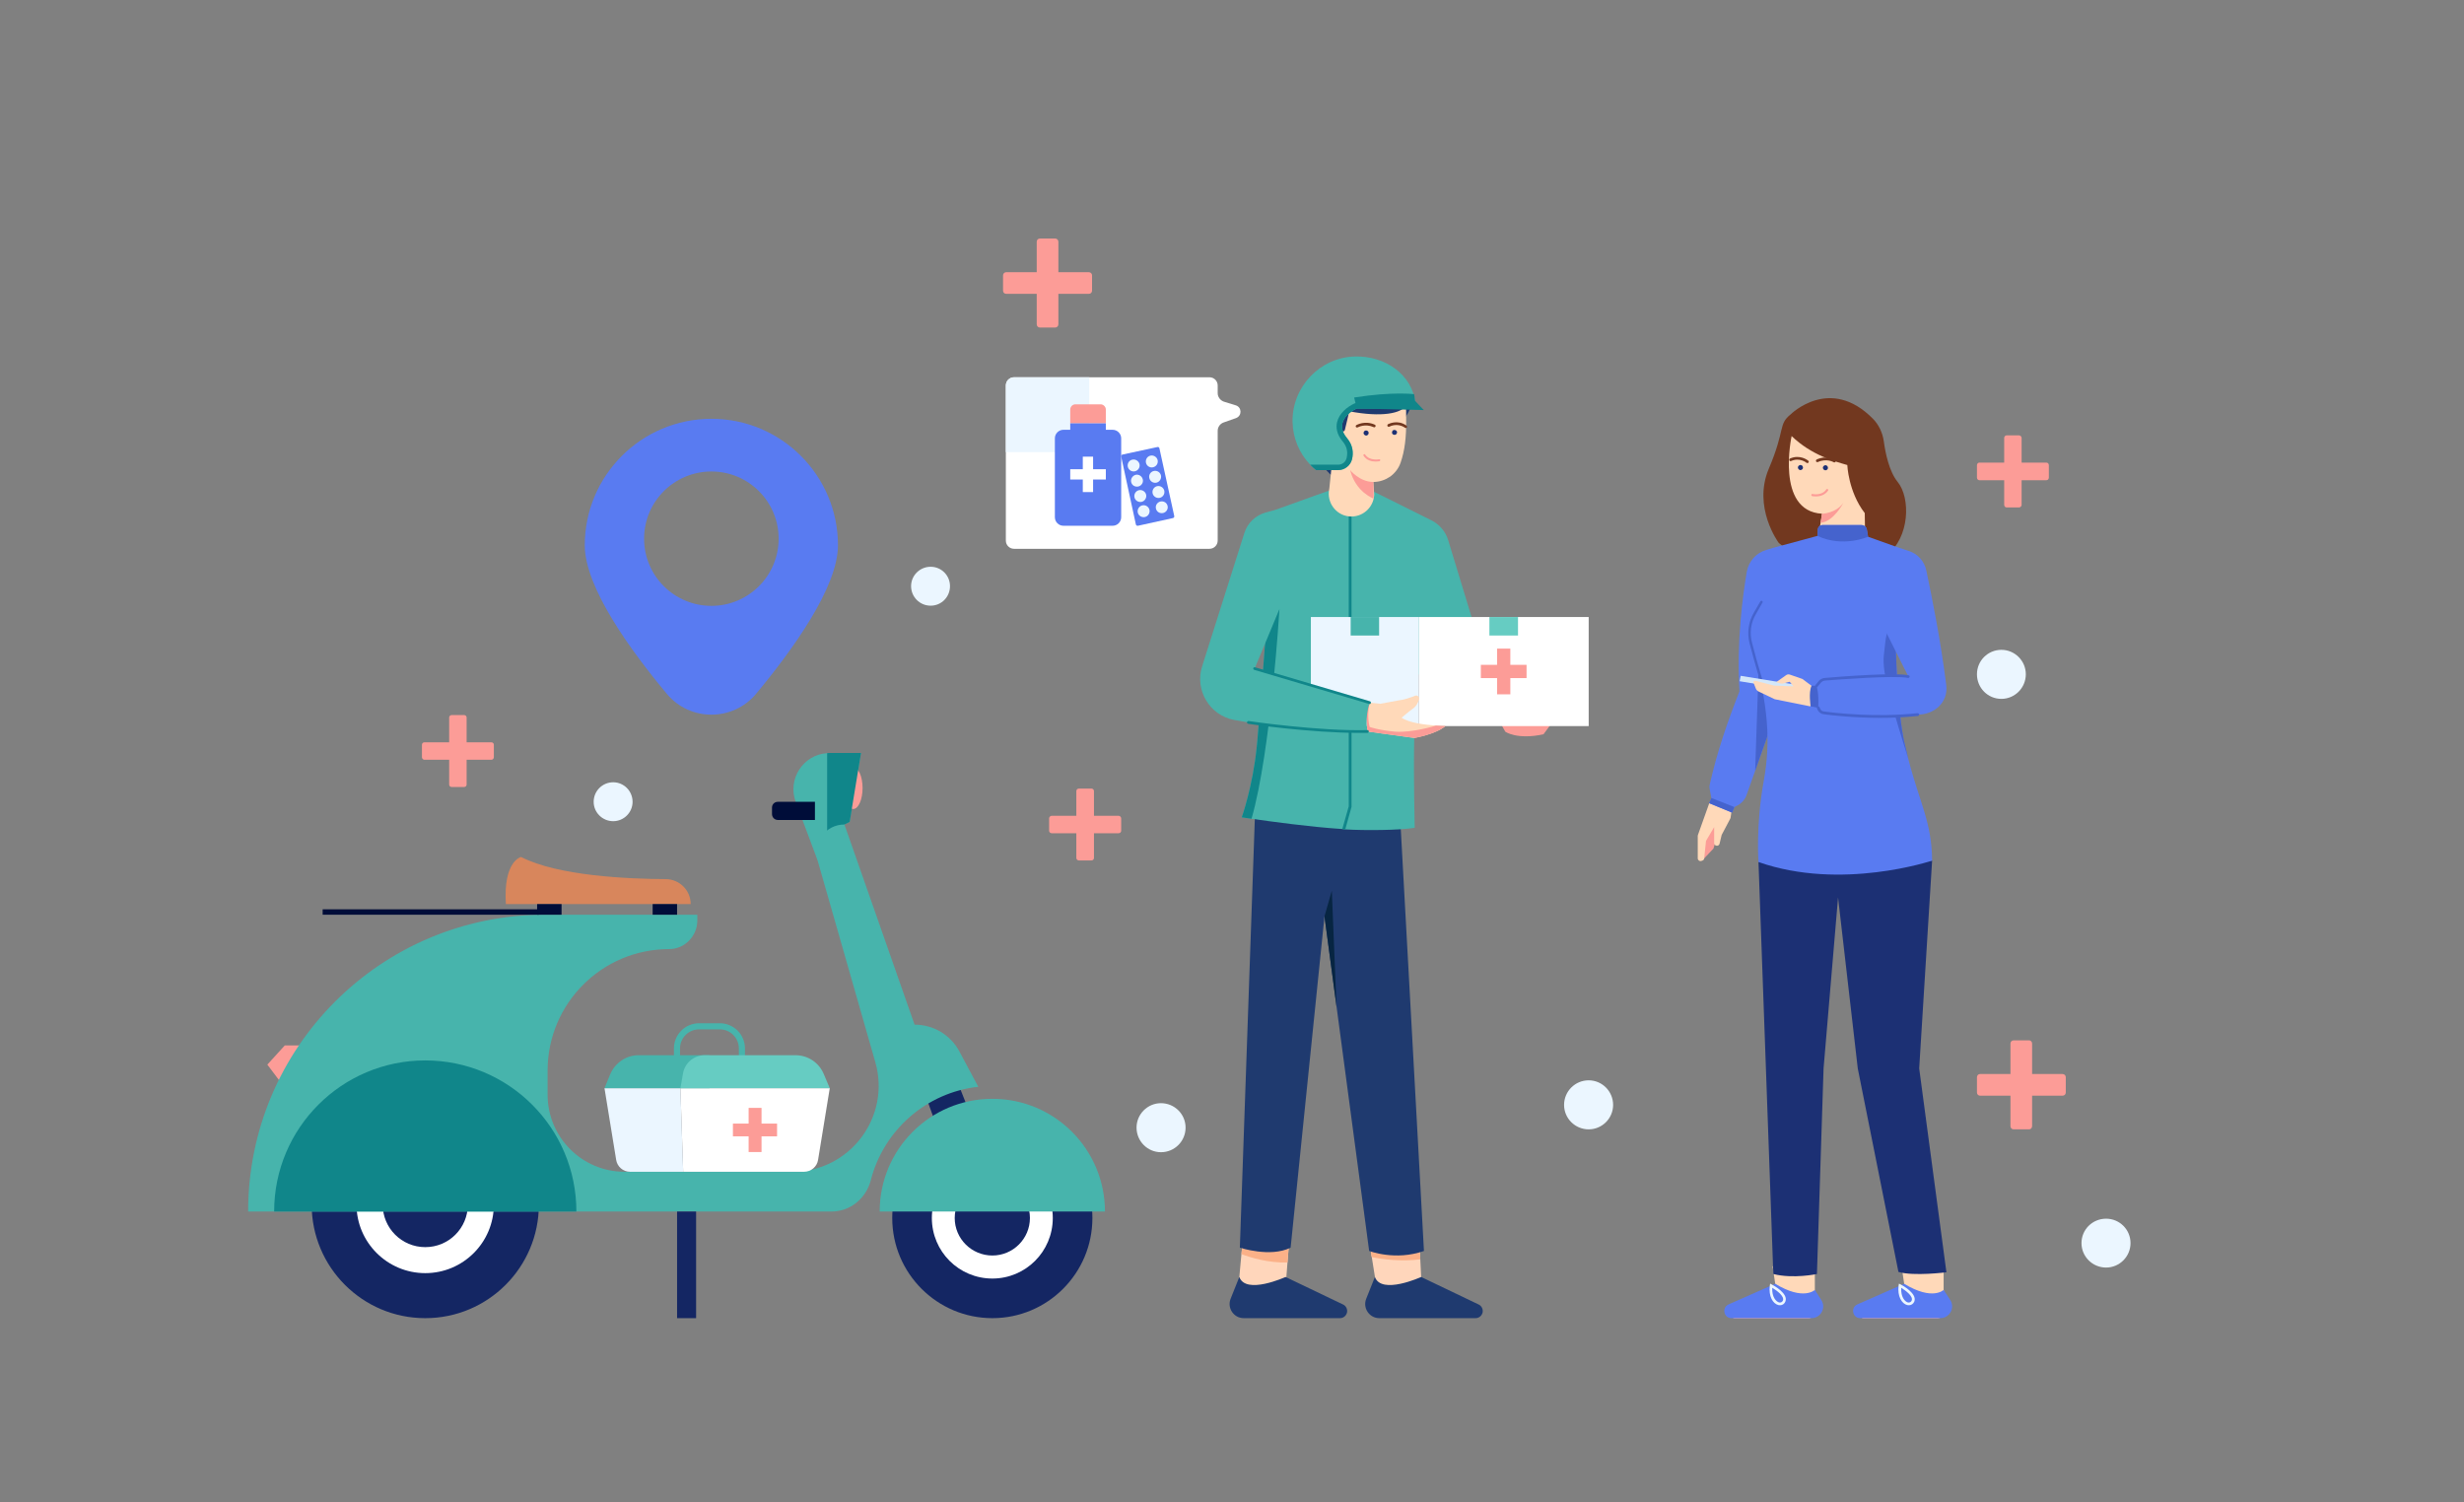 <svg version="1.2" xmlns="http://www.w3.org/2000/svg" viewBox="0 0 1412 861" width="1412" height="861">
	<rect x="0" y="0" width="1412" height="861" fill="#808080" stroke="none"/>
	<title>reshot-illustration-medicine-delivery-MYDFCXJKQB-ai</title>
	<style>
		.s0 { fill: #142663 } 
		.s1 { fill: #47b4ac } 
		.s2 { fill: #fc9c97 } 
		.s3 { fill: #10868a } 
		.s4 { fill: #000d39 } 
		.s5 { fill: #ffffff } 
		.s6 { fill: #d8865c } 
		.s7 { fill: #ebf6ff } 
		.s8 { fill: #66ccc2 } 
		.s9 { fill: #597bf1 } 
		.s10 { fill: #ffd9b9 } 
		.s11 { fill: #4563cd } 
		.s12 { fill: #1c3074 } 
		.s13 { fill: #72381f } 
		.s14 { fill: #d3e7f9 } 
		.s15 { fill: #1f3a6f } 
		.s16 { fill: #ffd6bb } 
		.s17 { fill: #fbb188 } 
		.s18 { fill: #072542 } 
	</style>
	<g id="Layer 1">
	</g>
	<g id="Illustration">
		<g id="&lt;Group&gt;">
			<g id="&lt;Group&gt;">
				<g id="&lt;Group&gt;">
					<g id="&lt;Group&gt;">
						<path id="&lt;Path&gt;" class="s0" d="m543.5 606.9l31.1 78.6h-23.4l-26.3-72.9z"/>
					</g>
					<g id="&lt;Group&gt;">
						<path id="&lt;Path&gt;" class="s1" d="m493.4 431.5l-6.5 39.5-3 1.5-9.9 13.1-5.5 7.4-12.5-33.4c-4.9-13.2 4.3-27.1 18-28q0.7-0.1 1.5-0.1z"/>
					</g>
					<g id="&lt;Group&gt;">
						<path id="&lt;Path&gt;" class="s2" d="m489 463.6c-2.9 0-5.3-5.4-5.3-12 0-6.6 2.4-11.9 5.3-11.9 2.9 0 5.3 5.3 5.3 11.9 0 6.6-2.4 12-5.3 12z"/>
					</g>
					<path id="&lt;Path&gt;" class="s3" d="m493.4 431.5l-6.5 39.5-3 1.5-9.9 13.1v-54q0.7-0.1 1.5-0.1z"/>
					<g id="&lt;Group&gt;">
						<path id="&lt;Path&gt;" class="s4" d="m442.4 466.5v-3.7c0-1.9 1.5-3.3 3.3-3.3h21.3v10.4h-21.3c-1.8 0-3.3-1.5-3.3-3.4z"/>
					</g>
					<g id="&lt;Group&gt;">
						<path id="&lt;Path&gt;" class="s0" d="m568.7 755.4c-31.7 0-57.4-25.7-57.4-57.4 0-31.7 25.7-57.4 57.4-57.4 31.6 0 57.3 25.7 57.3 57.4 0 31.7-25.7 57.4-57.3 57.4z"/>
					</g>
					<g id="&lt;Group&gt;">
						<g id="&lt;Group&gt;">
							<path id="&lt;Path&gt;" class="s5" d="m568.7 732.7c-19.2 0-34.7-15.5-34.7-34.7 0-19.1 15.5-34.7 34.7-34.7 19.1 0 34.6 15.6 34.6 34.7 0 19.2-15.5 34.7-34.6 34.7z"/>
						</g>
					</g>
					<g id="&lt;Group&gt;">
						<path id="&lt;Path&gt;" class="s0" d="m568.7 719.5c-11.9 0-21.6-9.6-21.6-21.5 0-11.9 9.7-21.5 21.6-21.5 11.8 0 21.5 9.6 21.5 21.5 0 11.9-9.7 21.5-21.5 21.5z"/>
					</g>
					<g id="&lt;Group&gt;">
						<path id="&lt;Path&gt;" class="s0" d="m243.7 755.4c-36 0-65.1-29.2-65.1-65.1 0-36 29.1-65.2 65.1-65.2 36 0 65.1 29.2 65.1 65.2 0 35.9-29.1 65.1-65.1 65.1z"/>
					</g>
					<g id="&lt;Group&gt;">
						<g id="&lt;Group&gt;">
							<path id="&lt;Path&gt;" class="s5" d="m243.7 729.6c-21.7 0-39.4-17.6-39.4-39.3 0-21.8 17.7-39.4 39.4-39.4 21.7 0 39.3 17.6 39.3 39.4 0 21.7-17.6 39.3-39.3 39.3z"/>
						</g>
					</g>
					<g id="&lt;Group&gt;">
						<path id="&lt;Path&gt;" class="s0" d="m243.7 714.7c-13.5 0-24.4-10.9-24.4-24.4 0-13.5 10.9-24.5 24.4-24.5 13.5 0 24.4 11 24.4 24.5 0 13.5-10.9 24.4-24.4 24.4z"/>
					</g>
					<path id="&lt;Path&gt;" class="s2" d="m162.1 621.9l-8.9-11.8 10-11h12.6z"/>
					<g id="&lt;Group&gt;">
						<path id="&lt;Path&gt;" class="s1" d="m560.6 622.8c-29.9 3.3-54.3 25-61.6 53.6-2.7 10.4-11.8 17.9-22.5 17.9h-334.3c0-47 19-89.5 49.8-120.3 30.8-30.8 73.3-49.8 120.3-49.8h87.3v3.3c0 8.9-7.2 16.4-16.1 16.4-19.3 0-36.7 7.8-49.3 20.4-12.6 12.6-20.4 30-20.4 49.3v13.7c0 24.4 19.7 44.2 44.1 44.2h96.3c32.8 0 56.4-31.4 47.4-62.8l-33.1-115.7c-3-10.3 4.7-20.5 15.4-20.5l40.2 114.7c5.4 0 10.6 1.5 15 4.1 4.4 2.7 8.2 6.5 10.7 11.3z"/>
					</g>
					<g id="&lt;Group&gt;">
						<path id="&lt;Path&gt;" class="s1" d="m633.2 694.3h-129.1c0-35.7 28.9-64.6 64.6-64.6 35.6 0 64.5 28.9 64.5 64.6z"/>
					</g>
					<path id="&lt;Path&gt;" class="s3" d="m330.3 694.3h-173.2c0-47.9 38.8-86.6 86.6-86.6 47.8 0 86.6 38.7 86.6 86.6z"/>
					<g id="&lt;Group&gt;">
						<path id="&lt;Path&gt;" class="s6" d="m298.6 491.1c21.1 10.9 61.5 12.6 83 12.7 7.8 0.1 14.2 6.4 14.2 14.3h-105.9c-1.6-24.7 8.7-27 8.7-27z"/>
					</g>
					<g id="&lt;Group&gt;">
						<path id="&lt;Path&gt;" class="s4" d="m374 518.1h14v6.1h-14z"/>
					</g>
					<g id="&lt;Group&gt;">
						<path id="&lt;Path&gt;" class="s4" d="m307.8 518.1h14v6.1h-14z"/>
					</g>
				</g>
				<g id="&lt;Group&gt;">
					<g id="&lt;Group&gt;">
						<path id="&lt;Compound Path&gt;" fill-rule="evenodd" class="s1" d="m425.2 623.1h-37.2c-1 0-1.8-0.8-1.8-1.8v-20.5c0-8 6.5-14.4 14.4-14.4h11.9c7.9 0 14.4 6.4 14.4 14.4v20.5c0 1-0.8 1.8-1.7 1.8zm-35.5-3.5h33.7v-18.8c0-6-4.9-10.9-10.9-10.9h-11.9c-6 0-10.9 4.9-10.9 10.9z"/>
					</g>
					<g id="&lt;Group&gt;">
						<path id="&lt;Path&gt;" class="s5" d="m468.8 664.7c-0.6 3.9-4 6.8-8 6.8h-69.3l-1.6-47.9h85.6z"/>
					</g>
					<path id="&lt;Path&gt;" class="s7" d="m346.4 623.6h43.5l1.6 47.9h-30.5c-3.9 0-7.3-2.9-7.9-6.8z"/>
					<g id="&lt;Group&gt;">
						<path id="&lt;Path&gt;" class="s1" d="m406.6 623.6h-60.2l3.3-8c2.8-6.6 9.2-10.9 16.3-10.9h40.6z"/>
					</g>
					<path id="&lt;Path&gt;" class="s8" d="m403.9 604.7h51.9c7.2 0 13.6 4.3 16.3 10.9l3.4 8h-85.6l1.5-8.4c1-6.1 6.3-10.5 12.5-10.5z"/>
					<path id="&lt;Path&gt;" class="s2" d="m445.3 651.2h-8.9v9h-7.4v-9h-9v-7.3h9v-9h7.4v9h8.9z"/>
				</g>
				<path id="&lt;Path&gt;" class="s0" d="m398.9 755.4h-10.9v-61.1h10.9z"/>
				<g id="&lt;Group&gt;">
					<path id="&lt;Path&gt;" class="s4" d="m184.9 521.1h123.9v3.1h-123.9z"/>
				</g>
			</g>
			<path id="&lt;Compound Path&gt;" fill-rule="evenodd" class="s9" d="m480.2 312.5c0 24.1-26.2 60.2-47 85.2-13.3 15.8-37.8 15.8-51 0-20.9-25-47.1-61.1-47.1-85.2 0-40 32.5-72.5 72.6-72.5 40 0 72.5 32.5 72.5 72.5zm-34-3.8c0-21.3-17.3-38.5-38.5-38.5-21.3 0-38.6 17.2-38.6 38.5 0 21.3 17.3 38.5 38.6 38.5 21.2 0 38.5-17.2 38.5-38.5z"/>
			<g id="&lt;Group&gt;">
				<g id="&lt;Group&gt;">
					<path id="&lt;Path&gt;" class="s2" d="m974.7 481.2l6.8-13.1 4.9 3.5-4.5 14.7-5.3 5.6z"/>
				</g>
				<g id="&lt;Group&gt;">
					<path id="&lt;Path&gt;" class="s10" d="m991.1 460.7c0.9 0.1 1.6 0.9 1.5 1.8l-0.9 6.2q-0.1 0.2-0.2 0.5l-4.7 8.9q-0.1 0.2-0.2 0.4l-1.2 5c-0.3 1.1-1.5 1.5-2.4 0.9-0.4-0.2-0.7-0.7-0.7-1.2v-3.7-5.5l-4.5 7.6q-0.2 0.3-0.2 0.6l-1 9.7c0 0.6-0.5 1.1-1.1 1.3l-0.6 0.2c-1 0.3-2-0.5-2-1.5v-12.9q0-0.3 0.1-0.5l6.5-18.2z"/>
				</g>
				<path id="&lt;Path&gt;" class="s9" d="m979.7 452q-0.2-1 0-2.1c4.3-19.2 10.4-36.7 17.1-53.7-1.7-28.8 1.9-55 4.2-68.6 1.1-6 5.4-10.8 11.3-12.5l4.4-1.3 5.7 80.8-2.6 7.5-14 39.6-5 14.1c-0.8 2.3-2.5 4.2-4.6 5.5l-2.3 1.2-1.3 3.2-13.1-5.4 1.2-3z"/>
				<g id="&lt;Group&gt;">
					<path id="&lt;Path&gt;" class="s11" d="m1007.7 385.5l12.1 16.6-14 39.6z"/>
				</g>
				<g id="&lt;Group&gt;">
					<path id="&lt;Path&gt;" class="s10" d="m1115.4 752c-1 2-2.9 3.4-5.2 3.4h-42.3c-0.8 0-1.6-0.4-2.1-1.2q-0.1-0.1-0.2-0.2c-0.3-0.6-0.5-1.2-0.5-1.8 0 0 0-0.1 0-0.2 0.1-1.2 0.8-2.3 1.9-2.7l1.4-0.6 20.3-8.3c1.7-0.7 2.8-2.7 2.5-4.7l-1.5-10 24.1 0.2v13.3l2.1 7.6c0.5 1.9 0.3 3.7-0.5 5.2z"/>
				</g>
				<g id="&lt;Group&gt;">
					<path id="&lt;Path&gt;" class="s10" d="m1042.3 748.7c0.1 1.2-0.2 2.3-0.7 3.3-0.5 0.9-1.1 1.7-1.9 2.2-0.9 0.7-2.1 1.2-3.3 1.2h-42.3c-0.9 0-1.8-0.5-2.3-1.4q-0.5-0.9-0.5-1.7 0-0.2 0-0.3c0.1-1.2 0.7-2.3 1.8-2.7l21.8-8.9c1.7-0.7 2.7-2.7 2.4-4.7l-1.5-10 24.2 0.2v13.3l2.1 7.6q0.2 1 0.2 1.9z"/>
				</g>
				<g id="&lt;Group&gt;">
					<path id="&lt;Path&gt;" class="s12" d="m1107.2 493.2l-7.4 119.1 15.6 116.8c0 0-18.8 2.4-27.5-0.2l-23.3-116.6-11.3-98-8.3 98-3.8 117.8c0 0-13.6 2.9-25 0l-8.5-236.2z"/>
				</g>
				<g id="&lt;Group&gt;">
					<path id="&lt;Path&gt;" class="s13" d="m1019.3 311.1c0 0-15.2-20.4-5.6-42.7 9.5-22.4 5.2-25.1 12.4-30.9 0 0 22.6-22.6 47.3 2.6 3.4 3.5 5.4 8 6.1 12.7 0.9 6.8 3.1 17.4 7.9 23.3 7.5 9.1 7.2 31.9-6.5 42.4 0 0-27.6 22.5-61.6-7.4z"/>
				</g>
				<g id="&lt;Group&gt;">
					<path id="&lt;Path&gt;" class="s10" d="m1026.7 249.9c11.4 11 25 14.6 31.9 16.6 0 0 0.6 15.3 9.9 27.4q0.1 0.1 0.1 0.1l0.3 19.4-27.1-4.2 2.3-14.8c-26.8-1.5-17.4-44.5-17.4-44.5z"/>
				</g>
				<g id="&lt;Group&gt;">
					<path id="&lt;Path&gt;" class="s2" d="m1044.1 294.4c0 0 7.9-0.1 12.3-6.3 0 0-5.6 10.9-13.1 11.5z"/>
				</g>
				<g id="&lt;Group&gt;">
					<path id="&lt;Path&gt;" class="s9" d="m1007.8 347.6l6-9.4 2.9-24.4 24.8-6.7 0.2-3.7c0.1-1.4 1.3-2.5 2.7-2.5h22.3c1.5 0 2.9 1.1 3.1 2.6l0.7 4.1 15.7 5.6c0 0-0.4 16.6-0.2 37.8 0.2 25 1.4 56.3 5.2 74.1q1.2 5.3 2.4 10c6.5 25.2 13.4 35.9 13.6 58.1 0 0-52.1 17.5-99.5 0.8 0 0-1.6-21 3-46.4 4.1-22.3 2.7-44-6.5-75.3-2.5-8.4-1.1-17.4 3.6-24.7z"/>
				</g>
				<g id="&lt;Group&gt;">
					<path id="&lt;Path&gt;" class="s11" d="m1008.7 390.6l-3.6-12.6-2.5-9.3c-1.5-6-0.7-12.3 2.5-17.7l3.7-6.4c0.2-0.3 0.6-0.4 1-0.2 0.3 0.2 0.4 0.6 0.2 0.9l-3.7 6.5c-3 5-3.8 10.9-2.3 16.5l2.5 9.4 3.6 12.5c0.1 0.4-0.1 0.7-0.5 0.9q-0.1 0-0.2 0c-0.3 0-0.6-0.2-0.7-0.5z"/>
				</g>
				<g id="&lt;Group&gt;">
					<path id="&lt;Path&gt;" class="s11" d="m1080.3 368.7c0.6-6.7 3.5-13.4 5.7-17.7 0.2 25 1.4 56.3 5.2 74.1q1.2 5.3 2.4 10c-17.8-56.2-14.2-55.2-13.3-66.4z"/>
				</g>
				<g id="&lt;Group&gt;">
					<path id="&lt;Path&gt;" class="s11" d="m1041.7 303.4c0.1-1.4 1.3-2.5 2.7-2.5h22.3c1.5 0 2.9 1.1 3.1 2.6l0.7 4.1c0 0-14.4 6.4-29-0.5z"/>
				</g>
				<path id="&lt;Path&gt;" class="s9" d="m1099 409.5c0 0-31.8 2.9-54.2-1-0.9-0.2-1.6-0.7-2.1-1.5l-0.8-1.4-4.3-0.8c0 0-1.3-8 0.5-11.8h2.9l2.1-2.8c0.6-0.7 1.4-1.1 2.3-1.2 7.3-0.3 42.8-3.4 48.2-1.3l-13.3-26.5c0 0 0.4-42.6 5.9-48l7.5 2.5c5.2 1.6 9.1 5.9 10.2 11.3 3.2 15.2 8.2 39.9 11.4 65.5 1.3 10.1-7 17.1-16.3 17z"/>
				<g id="&lt;Group&gt;">
					<path id="&lt;Path&gt;" class="s11" d="m1041 393.8q-0.3 0-0.5-0.2c-0.3-0.3-0.4-0.7-0.1-1.1l1.9-2.3c0.9-1 2.1-1.6 3.5-1.7 9.3-0.8 40.5-3.2 47.9-1.5 0.5 0.1 0.7 0.5 0.6 0.9-0.1 0.4-0.5 0.7-0.9 0.6-7.4-1.6-40.9 1-47.5 1.5-0.9 0.1-1.8 0.5-2.4 1.2l-1.9 2.3q-0.2 0.3-0.6 0.3z"/>
				</g>
				<g id="&lt;Group&gt;">
					<path id="&lt;Path&gt;" class="s11" d="m1077.5 411.4c-15.3 0-28-1.5-32.6-2.1-1.3-0.2-2.4-1-3.1-2.1l-0.6-1.3c-0.2-0.4 0-0.8 0.3-1 0.4-0.2 0.9-0.1 1.1 0.3l0.6 1.2c0.4 0.8 1.1 1.2 1.9 1.3 6.7 0.9 30.2 3.6 53.8 1 0.4 0 0.8 0.3 0.9 0.7 0 0.5-0.3 0.8-0.7 0.9-7.4 0.8-14.8 1.1-21.6 1.1z"/>
				</g>
				<g id="&lt;Group&gt;">
					<path id="&lt;Path&gt;" class="s12" d="m1046.3 266.6c0.8 0.2 1.3 0.9 1.2 1.7-0.1 0.8-0.9 1.3-1.6 1.2-0.8-0.1-1.4-0.9-1.3-1.7 0.2-0.7 0.9-1.3 1.7-1.2z"/>
				</g>
				<g id="&lt;Group&gt;">
					<path id="&lt;Path&gt;" class="s12" d="m1032 266.5c0.8 0.1 1.3 0.9 1.2 1.7-0.1 0.7-0.9 1.3-1.7 1.2-0.7-0.2-1.3-0.9-1.2-1.7 0.2-0.8 0.9-1.3 1.7-1.2z"/>
				</g>
				<g id="&lt;Group&gt;">
					<path id="&lt;Path&gt;" class="s13" d="m1051.2 265q-0.2 0-0.4-0.1c-0.1-0.1-4.1-2.4-9.1-0.1-0.4 0.1-0.8 0-1-0.4-0.2-0.4 0-0.9 0.4-1.1 5.7-2.6 10.3 0.1 10.5 0.2 0.4 0.2 0.5 0.7 0.3 1.1-0.1 0.2-0.4 0.4-0.7 0.4z"/>
				</g>
				<g id="&lt;Group&gt;">
					<path id="&lt;Path&gt;" class="s13" d="m1035.7 265.4q-0.2 0-0.5-0.2c-0.1-0.1-3.9-3.2-8.8-1-0.4 0.2-0.9 0-1-0.4-0.2-0.4 0-0.8 0.3-1 5.8-2.6 10.3 1 10.5 1.2 0.4 0.3 0.4 0.8 0.1 1.1-0.1 0.2-0.3 0.3-0.6 0.3z"/>
				</g>
				<g id="&lt;Group&gt;">
					<path id="&lt;Path&gt;" class="s2" d="m1040.6 284.5c-1.2 0-2.1-0.2-2.2-0.2-0.3-0.1-0.5-0.4-0.4-0.7 0-0.4 0.3-0.6 0.7-0.5 0 0 5.4 1.2 7.9-2.7 0.2-0.2 0.5-0.3 0.8-0.1 0.3 0.2 0.4 0.5 0.2 0.8-1.9 2.8-4.9 3.4-7 3.4z"/>
				</g>
				<path id="&lt;Path&gt;" class="s2" d="m1041.6 752c-0.5 0.9-1.1 1.7-1.9 2.2-0.9 0.7-2.1 1.2-3.3 1.2h-42.3c-0.9 0-1.8-0.5-2.3-1.4q-0.5-0.9-0.5-1.7 0-0.2 0-0.3z"/>
				<g id="&lt;Group&gt;">
					<path id="&lt;Path&gt;" class="s2" d="m1115.4 752c-1 2-2.9 3.4-5.2 3.4h-42.3c-0.8 0-1.6-0.4-2.1-1.2q-0.1-0.1-0.2-0.2c-0.3-0.6-0.5-1.2-0.5-1.8 0 0 0-0.1 0-0.2z"/>
				</g>
				<path id="&lt;Path&gt;" class="s11" d="m980.7 457.3l13.2 5.2-1.3 3.2-13.1-5.4z"/>
				<g id="&lt;Group&gt;">
					<path id="&lt;Path&gt;" class="s14" d="m997.5 387.3l36.6 5.9-0.5 3.2-36.7-6z"/>
				</g>
				<g id="&lt;Group&gt;">
					<path id="&lt;Path&gt;" class="s10" d="m1037.4 404.8l-20.4-4.1-9.2-4.4c-0.8-0.4-1.4-1-1.7-1.9l-1.3-3.3c-0.1-0.6 0.4-1.1 1-1l10.9 2.8 11 0.4-2.1-2.6-3.8 1c-0.6 0.1-1.1 0.1-1.7-0.1l-2.2-0.7 5.5-3.9c0.6-0.5 1.5-0.7 2.3-0.4l7.2 2.5 5.2 3.9 1.5 3.8z"/>
				</g>
				<g id="&lt;Group&gt;">
					<path id="&lt;Path&gt;" class="s11" d="m1041.9 405.6l-4.3-0.8c0 0-1.3-8 0.5-11.8h2.9c0 0 1.5 4.6 0.9 12.6z"/>
				</g>
				<g id="&lt;Group&gt;">
					<path id="&lt;Path&gt;" class="s9" d="m1113.8 739.2l3.8 5.8c2.9 4.5-0.4 10.4-5.7 10.4h-45.9c-4.4 0-5.7-6.1-1.6-7.9l26.8-11.8c16.3 9.9 22.6 3.5 22.6 3.5z"/>
				</g>
				<g id="&lt;Group&gt;">
					<path id="&lt;Compound Path&gt;" fill-rule="evenodd" class="s7" d="m1093.9 748q-0.5 0-1-0.1c-3-0.8-5.7-4.9-4.9-11.2l0.2-1.1 1 0.5c1 0.5 9.6 5.2 7.8 9.8-0.6 1.3-1.7 2.1-3.1 2.1zm-4.4-10c-0.3 5.3 2.1 7.9 3.8 8.4 1 0.2 1.8-0.2 2.2-1.1 1-2.4-3.4-5.7-6-7.3z"/>
				</g>
				<g id="&lt;Group&gt;">
					<path id="&lt;Path&gt;" class="s9" d="m1040 739.2l3.7 5.8c2.9 4.5-0.3 10.4-5.7 10.4h-45.8c-4.4 0-5.7-6.1-1.6-7.9l26.7-11.8c16.3 9.9 22.7 3.5 22.7 3.5z"/>
				</g>
				<g id="&lt;Group&gt;">
					<path id="&lt;Compound Path&gt;" fill-rule="evenodd" class="s7" d="m1020.1 748q-0.5 0-1-0.1c-3.1-0.8-5.7-4.9-4.9-11.2l0.2-1.1 0.9 0.5c1 0.5 9.7 5.2 7.8 9.8-0.5 1.3-1.7 2.1-3 2.1zm-4.5-10c-0.3 5.3 2.2 7.9 3.9 8.4 1 0.2 1.8-0.2 2.2-1.1 1-2.4-3.4-5.7-6.1-7.3z"/>
				</g>
			</g>
			<g id="&lt;Group&gt;">
				<path id="&lt;Path&gt;" class="s15" d="m804.8 239.9l-25.3 3.4c0.3 16.8-1.2 41.3-14.2 31.1-19.1-15.1-17.5-40.1-17.5-40.1l24.5-4.1-0.4-1 34-4.4c0 0 3.1 2.5 3 6.2-0.2 3.7-4.1 8.9-4.1 8.9z"/>
				<path id="&lt;Path&gt;" class="s16" d="m738.7 712.1l-0.9 11.4-1.1 14.1-26.5-0.7v-5.1l1.2-13.1 0.4-3.7z"/>
				<path id="&lt;Path&gt;" class="s15" d="m736.7 731.8l33 15.8c1.7 0.8 2.6 2.8 2.2 4.6-0.5 1.9-2.1 3.2-4 3.2h-55.2c-5.7 0-9.6-5.8-7.5-11.1l5-12.5c3.7 10.4 26.5 0 26.5 0z"/>
				<path id="&lt;Path&gt;" class="s16" d="m787.9 736.9v-5.2l-1.8-11.3-0.2-0.9-0.6-4.4 28.2-2.7 0.4 9.3 0.5 10.1v5.8z"/>
				<path id="&lt;Path&gt;" class="s15" d="m814.4 731.8l33 15.8c1.7 0.8 2.6 2.8 2.2 4.6-0.5 1.9-2.1 3.2-4 3.2h-55.2c-5.7 0-9.6-5.8-7.5-11.1l5-12.5c3.7 10.4 26.5 0 26.5 0z"/>
				<path id="&lt;Path&gt;" class="s17" d="m711.8 715l26.9-2.9-0.9 11.4c-11.2 0.3-21.4-2.9-26.4-4.8z"/>
				<path id="&lt;Path&gt;" class="s17" d="m813.9 721.7c-11 1.4-21.5 0-27.8-1.3l-0.2-0.9-0.6-4.4 28.2-2.7z"/>
				<path id="&lt;Path&gt;" class="s15" d="m802.7 474.7l13.3 242.2c-16.4 5.8-31.4 0-31.4 0l-25.6-191.8-19.4 189.9c-11.7 5.8-29.1 0-29.1 0l8.6-246.3c37.7-10.3 83.6 6 83.6 6z"/>
				<path id="&lt;Path&gt;" class="s18" d="m759 525.1l4.2-14.7 2.7 66.5z"/>
				<g id="&lt;Group&gt;">
					<path id="&lt;Path&gt;" class="s1" d="m810.4 424.7c-0.4 20.6 0.3 49.7 0.3 49.7-8.7 1.4-28.2 1.6-39.8 0.9q-0.9-0.1-1.7-0.2c-18.6-1.2-41.6-4.4-52-5.9-3.5-0.5-5.6-0.8-5.6-0.8 0 0 6.4-18.1 8.6-40.6q0.2-1.5 0.3-3.1c1.1-12.3 3.6-44.2 5.8-73.6q0.4-4.1 0.7-8c2.1-27.5 3.8-50.9 3.8-50.9l22.8-8.2 8.8-3.1 24.9 0.9 4.9 2.4 27.9 13.9c4.7 2.3 8.3 6.5 9.8 11.5l15.7 51.6-33.2 25.8c-0.9 9.6-1.5 19.6-1.8 29q-0.1 4.4-0.2 8.7z"/>
				</g>
				<g id="&lt;Group&gt;">
					<path id="&lt;Path&gt;" class="s2" d="m891 412l-6.5 8.8c-15.3 3.3-21.9-1.5-21.9-1.5l-3.5-6.3z"/>
				</g>
				<g id="&lt;Group&gt;">
					<path id="&lt;Path&gt;" class="s3" d="m774.5 290.1v172.1q0 0.1 0 0.2l-3.6 12.9q-0.9-0.1-1.7-0.2l3.7-13v-172c0-0.5 0.4-0.8 0.8-0.8 0.4 0 0.8 0.3 0.8 0.8z"/>
				</g>
				<g id="&lt;Group&gt;">
					<path id="&lt;Path&gt;" class="s10" d="m802.7 264.9c-1.1 3.4-3.3 6.2-6 8.2-2.8 1.9-6.1 3.1-9.7 3.1l0.5 7.6v-1.2 0.3c0 7.2-5.8 13.1-13.1 13.1-7.7 0-13.6-6.7-12.9-14.3l0.3-2 1.9-18.4c-4.1 1.5-9.7-11-6.6-16.8 3.1-5.8 8.7-2.5 8.7-2.5 0.4 1.7 1.6 3.5 2.7 4.8 0.6 0.9 2 0.5 2.2-0.5l1.6-6.7 0.9-3.9c18.5 3.6 30.3 1.2 32.5-3.5 0.1 1.3 0.1 6.1 0.1 7.4 0.2 11.2-0.9 18.9-3.1 25.3z"/>
				</g>
				<g id="&lt;Group&gt;">
					<path id="&lt;Path&gt;" class="s2" d="m787 276.2l0.2 7.5-0.1 2c0 0-10.2-3.6-13.4-16.3 0 0 5.4 6.8 13.3 6.8z"/>
				</g>
				<g id="&lt;Group&gt;">
					<path id="&lt;Path&gt;" class="s2" d="m803.2 411.3c-1.4-1.2-1.3-3.3 0.2-4.3l9.8-6.3c-0.5 2.1-1.8 4.2-3.3 5.2-2.1 1.5-6.7 5.4-6.7 5.4z"/>
				</g>
				<g id="&lt;Group&gt;">
					<path id="&lt;Path&gt;" class="s7" d="m813.1 416.1h-61.9v-62.5h61.9z"/>
					<g id="&lt;Group&gt;">
						<g id="&lt;Group&gt;">
							<path id="&lt;Path&gt;" class="s5" d="m813.1 353.6h97.3v62.5h-97.3z"/>
						</g>
					</g>
					<path id="&lt;Path&gt;" class="s2" d="m874.8 388.6h-9.3v9.3h-7.6v-9.3h-9.3v-7.6h9.3v-9.3h7.6v9.3h9.3z"/>
					<path id="&lt;Path&gt;" class="s8" d="m869.9 364.2h-16.4v-10.6h16.4z"/>
					<g id="&lt;Group&gt;">
						<path id="&lt;Path&gt;" class="s1" d="m790.3 364.2h-16.3v-10.6h16.3z"/>
					</g>
				</g>
				<g id="&lt;Group&gt;">
					<path id="&lt;Path&gt;" class="s10" d="m828.3 416.1c-5.8 4.8-17.8 6.8-17.8 6.8l-26.9-3.7-1.5-16.8 2.8 0.3 6.1 0.6 11.4-2.1c2-0.1 6.6-1.7 8.6-2.5 1.2-0.5 2.6 0.7 2.2 2-0.5 2.1-1.8 4.2-3.3 5.2-2.1 1.5-6.7 5.4-6.7 5.4 4.1 2.9 13.6 4.1 19.7 4.5q0 0 0 0c3.2 0.3 5.4 0.3 5.4 0.3z"/>
				</g>
				<g id="&lt;Group&gt;">
					<path id="&lt;Path&gt;" class="s2" d="m828.3 416.1c-5.8 4.8-17.8 6.8-17.8 6.8l-26.9-3.7-1.5-16.8 2.8 0.3c-1.8 8.1 0 13.9 0 13.9 0 0 4.8 1.8 14.6 2.7 9.7 0.7 23-3.3 23.4-3.5q0 0 0 0c3.2 0.3 5.4 0.3 5.4 0.3z"/>
				</g>
				<path id="&lt;Path&gt;" class="s3" d="m733.2 349c0 0-4.9 81.5-16 120.2-3.5-0.5-5.6-0.8-5.6-0.8 0 0 6.4-18.1 8.6-40.6q0.2-1.5 0.3-3.1c1.1-12.3 3.6-44.2 5.8-73.6z"/>
				<g id="&lt;Group&gt;">
					<path id="&lt;Path&gt;" class="s1" d="m733.2 349l-14.2 34.1 65.9 19.6c-3 9-1.3 16.5-1.3 16.5-29.2 0.7-57-3-76.3-6.6-14.1-2.6-22.8-17.1-18.4-30.8l24.2-76.4c1.8-5.7 6.4-10.1 12.2-11.7l5.5-1.5c12.7 7 2.4 56.8 2.4 56.8z"/>
				</g>
				<g id="&lt;Group&gt;">
					<path id="&lt;Path&gt;" class="s3" d="m784.9 403.5q-0.2 0-0.3-0.1l-65.8-19.5c-0.5-0.1-0.7-0.6-0.6-1 0.1-0.4 0.6-0.6 1-0.5l65.9 19.5c0.4 0.2 0.6 0.6 0.5 1-0.1 0.3-0.4 0.6-0.7 0.6z"/>
				</g>
				<g id="&lt;Group&gt;">
					<path id="&lt;Path&gt;" class="s3" d="m778.6 420c-27.5 0-63-5.1-63.3-5.2-0.5-0.1-0.8-0.5-0.7-0.9 0.1-0.4 0.5-0.7 0.9-0.7 0.4 0.1 40.3 5.9 68.1 5.2 0.4 0 0.8 0.3 0.8 0.7 0 0.5-0.3 0.8-0.7 0.9q-2.5 0-5.1 0z"/>
				</g>
				<g id="&lt;Group&gt;">
					<g id="&lt;Group&gt;">
						<path id="&lt;Path&gt;" class="s1" d="m772 251.2c3.4 4.1 3.6 8.4 2.8 11.9-0.9 3.7-4.2 6.3-8 6.3h-12.6q-1.8-1.4-3.4-3.1c-6.1-6.4-9.9-15-10.1-24.5-0.4-20 15.7-37 35.7-37.5 17.3-0.5 32.9 10.3 34.7 26.7q0.1 1.5 0.1 3.1h-33.7c-4.8 2.2-12.8 8.6-5.5 17.1z"/>
					</g>
					<path id="&lt;Path&gt;" class="s3" d="m772 251.2c3.4 4.1 3.6 8.4 2.8 11.9-0.9 3.7-4.2 6.3-8 6.3h-12.6q-1.8-1.4-3.4-3.1h16c2.4 0 4.4-1.6 4.9-3.9 0.8-3.5 0.1-6.5-2.1-9.2-3.9-4.5-4-8.6-3.4-11.2 1.2-5.2 5.9-8.9 10-10.8l0.6-0.2h34.3q0.1 1.5 0.1 3.1h-33.7c-4.8 2.2-12.8 8.6-5.5 17.1z"/>
					<path id="&lt;Path&gt;" class="s3" d="m777.5 234.1l-1.5-6.3c22.3-3.5 34.4-1.9 34.4-1.9l0.5 3.8 5 5.3z"/>
				</g>
				<g id="&lt;Group&gt;">
					<path id="&lt;Path&gt;" class="s12" d="m784.3 247.9c0.1 0.8-0.4 1.5-1.2 1.7-0.8 0.1-1.5-0.5-1.7-1.2-0.1-0.8 0.4-1.6 1.2-1.7 0.8-0.1 1.6 0.4 1.7 1.2z"/>
				</g>
				<g id="&lt;Group&gt;">
					<path id="&lt;Path&gt;" class="s12" d="m800.6 247.8c-0.1 0.8-0.7 1.5-1.5 1.4-0.8 0-1.5-0.6-1.4-1.4 0-0.8 0.6-1.5 1.4-1.4 0.8 0 1.5 0.6 1.5 1.4z"/>
				</g>
				<g id="&lt;Group&gt;">
					<path id="&lt;Path&gt;" class="s13" d="m777 244.7c-0.2-0.4-0.1-0.9 0.3-1.1 0.2-0.1 4.9-2.8 10.6-0.2 0.4 0.2 0.5 0.7 0.3 1-0.1 0.4-0.6 0.6-1 0.4-4.9-2.2-8.9 0-9.1 0.1q-0.2 0.1-0.4 0.1c-0.3 0-0.5-0.1-0.7-0.3z"/>
				</g>
				<g id="&lt;Group&gt;">
					<path id="&lt;Path&gt;" class="s13" d="m795.1 244.2c-0.2-0.4 0-0.9 0.3-1.1 0.3-0.1 5.4-2.9 10.6 0.8 0.3 0.2 0.4 0.7 0.2 1.1-0.3 0.3-0.8 0.4-1.1 0.1-4.4-3-8.7-0.7-8.9-0.6q-0.3 0.1-0.5 0.1c-0.2-0.1-0.5-0.2-0.6-0.4z"/>
				</g>
				<g id="&lt;Group&gt;">
					<path id="&lt;Path&gt;" class="s2" d="m781.4 261.2c-0.2-0.3-0.1-0.7 0.1-0.8 0.3-0.2 0.7-0.2 0.8 0.1 2.6 3.8 7.9 2.7 8 2.7 0.3-0.1 0.6 0.1 0.7 0.4 0 0.3-0.2 0.7-0.5 0.7-0.1 0-0.9 0.2-2.2 0.2-2 0-5.1-0.5-6.9-3.3z"/>
				</g>
			</g>
			<g id="&lt;Group&gt;">
				<g id="&lt;Group&gt;">
					<path id="&lt;Path&gt;" class="s5" d="m708.3 239.6l-7.1 2.5c-2 0.7-3.4 2.6-3.4 4.8v62.9c0 2.6-2.1 4.7-4.7 4.7h-112c-2.6 0-4.7-2.1-4.7-4.7v-88.9c0-2.6 2.1-4.7 4.7-4.7h112c2.6 0 4.7 2.1 4.7 4.7v4.4c0 2.2 1.5 4.2 3.6 4.9l6.8 2.1c3.5 1.1 3.6 6 0.1 7.3z"/>
				</g>
				<path id="&lt;Path&gt;" class="s7" d="m624.2 216.2v24.7c0 10-8.1 18.2-18.1 18.2h-29.7v-38.2c0-2.6 2.1-4.7 4.7-4.7z"/>
				<g id="&lt;Group&gt;">
					<g id="&lt;Group&gt;">
						<path id="&lt;Path&gt;" class="s9" d="m642.5 251.2v45.2c0 2.7-2.2 4.9-4.9 4.9h-28.2c-2.7 0-4.9-2.2-4.9-4.9v-45.2c0-2.7 2.2-4.9 4.9-4.9h3.9v-3.8h20.4v3.8h3.9c2.7 0 4.9 2.2 4.9 4.9z"/>
					</g>
					<path id="&lt;Path&gt;" class="s2" d="m633.7 234.7v7.8h-20.4v-7.8c0-1.6 1.3-3 3-3h14.4c1.6 0 3 1.4 3 3z"/>
					<g id="&lt;Group&gt;">
						<path id="&lt;Path&gt;" class="s5" d="m633.7 274.8h-7.3v7.2h-5.9v-7.2h-7.2v-5.9h7.2v-7.2h5.9v7.2h7.3z"/>
					</g>
				</g>
				<g id="&lt;Group&gt;">
					<path id="&lt;Path&gt;" class="s9" d="m672.1 296.9l-20 4.4c-0.5 0.1-1.1-0.2-1.2-0.8l-8.4-38.8c-0.2-0.5 0.2-1.1 0.7-1.2l20-4.3c0.6-0.2 1.1 0.2 1.2 0.7l8.5 38.8c0.1 0.6-0.2 1.1-0.8 1.2z"/>
					<g id="&lt;Group&gt;">
						<path id="&lt;Path&gt;" class="s7" d="m653 266c0.4 1.9-0.8 3.7-2.7 4.1-1.8 0.4-3.6-0.8-4-2.6-0.4-1.9 0.7-3.7 2.6-4.1 1.8-0.4 3.7 0.8 4.1 2.6z"/>
						<path id="&lt;Path&gt;" class="s7" d="m656.7 265.2c-0.4-1.8 0.7-3.7 2.6-4.1 1.8-0.4 3.7 0.8 4.1 2.6 0.4 1.9-0.8 3.7-2.7 4.1-1.8 0.4-3.6-0.8-4-2.6z"/>
						<path id="&lt;Path&gt;" class="s7" d="m654.9 274.8c0.4 1.8-0.8 3.6-2.6 4-1.9 0.4-3.7-0.7-4.1-2.6-0.4-1.8 0.8-3.6 2.6-4.1 1.8-0.4 3.7 0.8 4.1 2.7z"/>
						<path id="&lt;Path&gt;" class="s7" d="m665.3 272.5c0.4 1.8-0.8 3.7-2.6 4.1-1.9 0.4-3.7-0.8-4.1-2.7-0.4-1.8 0.8-3.6 2.6-4 1.8-0.4 3.7 0.7 4.1 2.6z"/>
						<path id="&lt;Path&gt;" class="s7" d="m656.8 283.5c0.4 1.8-0.8 3.7-2.6 4.1-1.9 0.4-3.7-0.8-4.1-2.6-0.4-1.9 0.8-3.7 2.6-4.1 1.8-0.4 3.7 0.8 4.1 2.6z"/>
						<path id="&lt;Path&gt;" class="s7" d="m667.2 281.2c0.4 1.9-0.8 3.7-2.6 4.1-1.9 0.4-3.7-0.8-4.1-2.6-0.4-1.9 0.8-3.7 2.6-4.1 1.8-0.4 3.7 0.8 4.1 2.6z"/>
						<path id="&lt;Path&gt;" class="s7" d="m658.7 292.2c0.4 1.9-0.8 3.7-2.6 4.1-1.9 0.4-3.7-0.8-4.1-2.6-0.4-1.8 0.8-3.7 2.6-4.1 1.9-0.4 3.7 0.8 4.1 2.6z"/>
						<path id="&lt;Path&gt;" class="s7" d="m669.1 290c0.4 1.8-0.8 3.6-2.6 4-1.9 0.4-3.7-0.7-4.1-2.6-0.4-1.8 0.8-3.6 2.6-4 1.9-0.4 3.7 0.7 4.1 2.6z"/>
					</g>
				</g>
			</g>
			<g id="&lt;Group&gt;">
				<g id="&lt;Group&gt;">
					<path id="&lt;Path&gt;" class="s2" d="m1174.1 266.6v7.1c0 0.8-0.6 1.5-1.4 1.5h-14.2v14.1c0 0.8-0.7 1.5-1.5 1.5h-7.1c-0.8 0-1.4-0.7-1.4-1.5v-14.1h-14.2c-0.8 0-1.4-0.7-1.4-1.5v-7.1c0-0.8 0.6-1.5 1.4-1.5h14.2v-14.1c0-0.8 0.6-1.5 1.4-1.5h7.1c0.8 0 1.5 0.7 1.5 1.5v14.1h14.2c0.8 0 1.4 0.7 1.4 1.5z"/>
				</g>
				<g id="&lt;Group&gt;">
					<path id="&lt;Path&gt;" class="s2" d="m283 426.8v7.1c0 0.8-0.6 1.5-1.4 1.5h-14.2v14.2c0 0.8-0.6 1.4-1.4 1.4h-7.2c-0.8 0-1.4-0.6-1.4-1.4v-14.2h-14.2c-0.8 0-1.4-0.7-1.4-1.5v-7.1c0-0.8 0.6-1.4 1.4-1.4h14.2v-14.2c0-0.8 0.6-1.4 1.4-1.4h7.2c0.8 0 1.4 0.6 1.4 1.4v14.2h14.2c0.8 0 1.4 0.6 1.4 1.4z"/>
				</g>
				<g id="&lt;Group&gt;">
					<path id="&lt;Path&gt;" class="s2" d="m625.8 157.8v8.8c0 1-0.8 1.8-1.8 1.8h-17.5v17.5c0 1-0.8 1.8-1.8 1.8h-8.8c-1 0-1.8-0.8-1.8-1.8v-17.5h-17.5c-1 0-1.8-0.8-1.8-1.8v-8.8c0-1 0.8-1.8 1.8-1.8h17.5v-17.5c0-1 0.8-1.8 1.8-1.8h8.8c1 0 1.8 0.8 1.8 1.8v17.5h17.5c1 0 1.8 0.8 1.8 1.8z"/>
				</g>
				<g id="&lt;Group&gt;">
					<path id="&lt;Path&gt;" class="s2" d="m1183.8 617.3v8.8c0 1-0.8 1.8-1.8 1.8h-17.5v17.5c0 1-0.8 1.8-1.7 1.8h-8.9c-1 0-1.8-0.8-1.8-1.8v-17.5h-17.5c-0.9 0-1.7-0.8-1.7-1.8v-8.8c0-1 0.8-1.8 1.7-1.8h17.5v-17.5c0-1 0.8-1.8 1.8-1.8h8.9c0.9 0 1.7 0.8 1.7 1.8v17.5h17.5c1 0 1.8 0.8 1.8 1.8z"/>
				</g>
				<g id="&lt;Group&gt;">
					<path id="&lt;Path&gt;" class="s2" d="m642.5 469v7.1c0 0.8-0.7 1.4-1.5 1.4h-14.1v14.2c0 0.8-0.7 1.4-1.5 1.4h-7.1c-0.8 0-1.5-0.6-1.5-1.4v-14.2h-14.1c-0.8 0-1.5-0.6-1.5-1.4v-7.1c0-0.8 0.7-1.5 1.5-1.5h14.1v-14.2c0-0.8 0.7-1.4 1.5-1.4h7.1c0.8 0 1.5 0.6 1.5 1.4v14.2h14.1c0.8 0 1.5 0.7 1.5 1.5z"/>
				</g>
				<path id="&lt;Path&gt;" class="s7" d="m1146.9 372.4c7.7 0 14 6.3 14 14 0 7.8-6.3 14.1-14 14.1-7.8 0-14-6.3-14-14.1 0-7.7 6.2-14 14-14z"/>
				<path id="&lt;Path&gt;" class="s7" d="m910.4 619.1c7.7 0 14 6.3 14 14.1 0 7.7-6.3 14-14 14-7.8 0-14.1-6.3-14.1-14 0-7.8 6.3-14.1 14.1-14.1z"/>
				<path id="&lt;Path&gt;" class="s7" d="m351.4 448.3c6.1 0 11.1 5 11.1 11.2 0 6.1-5 11.1-11.1 11.1-6.2 0-11.2-5-11.2-11.1 0-6.2 5-11.2 11.2-11.2z"/>
				<path id="&lt;Path&gt;" class="s7" d="m533.3 324.8c6.2 0 11.1 5 11.1 11.1 0 6.2-4.9 11.2-11.1 11.2-6.2 0-11.2-5-11.2-11.2 0-6.1 5-11.1 11.2-11.1z"/>
				<path id="&lt;Path&gt;" class="s7" d="m665.3 632.2c7.8 0 14.1 6.3 14.1 14 0 7.8-6.3 14.1-14.1 14.1-7.7 0-14-6.3-14-14.1 0-7.7 6.3-14 14-14z"/>
				<path id="&lt;Path&gt;" class="s7" d="m1206.9 698.4c7.7 0 14 6.2 14 14 0 7.7-6.3 14-14 14-7.8 0-14.1-6.3-14.1-14 0-7.8 6.3-14 14.1-14z"/>
			</g>
		</g>
	</g>
	<g id="Learn more">
	</g>
	<g id="Text">
	</g>
	<g id="Tittle">
	</g>
	<g id="Log in">
	</g>
	<g id="Sign Up">
	</g>
	<g id="Menu">
	</g>
</svg>